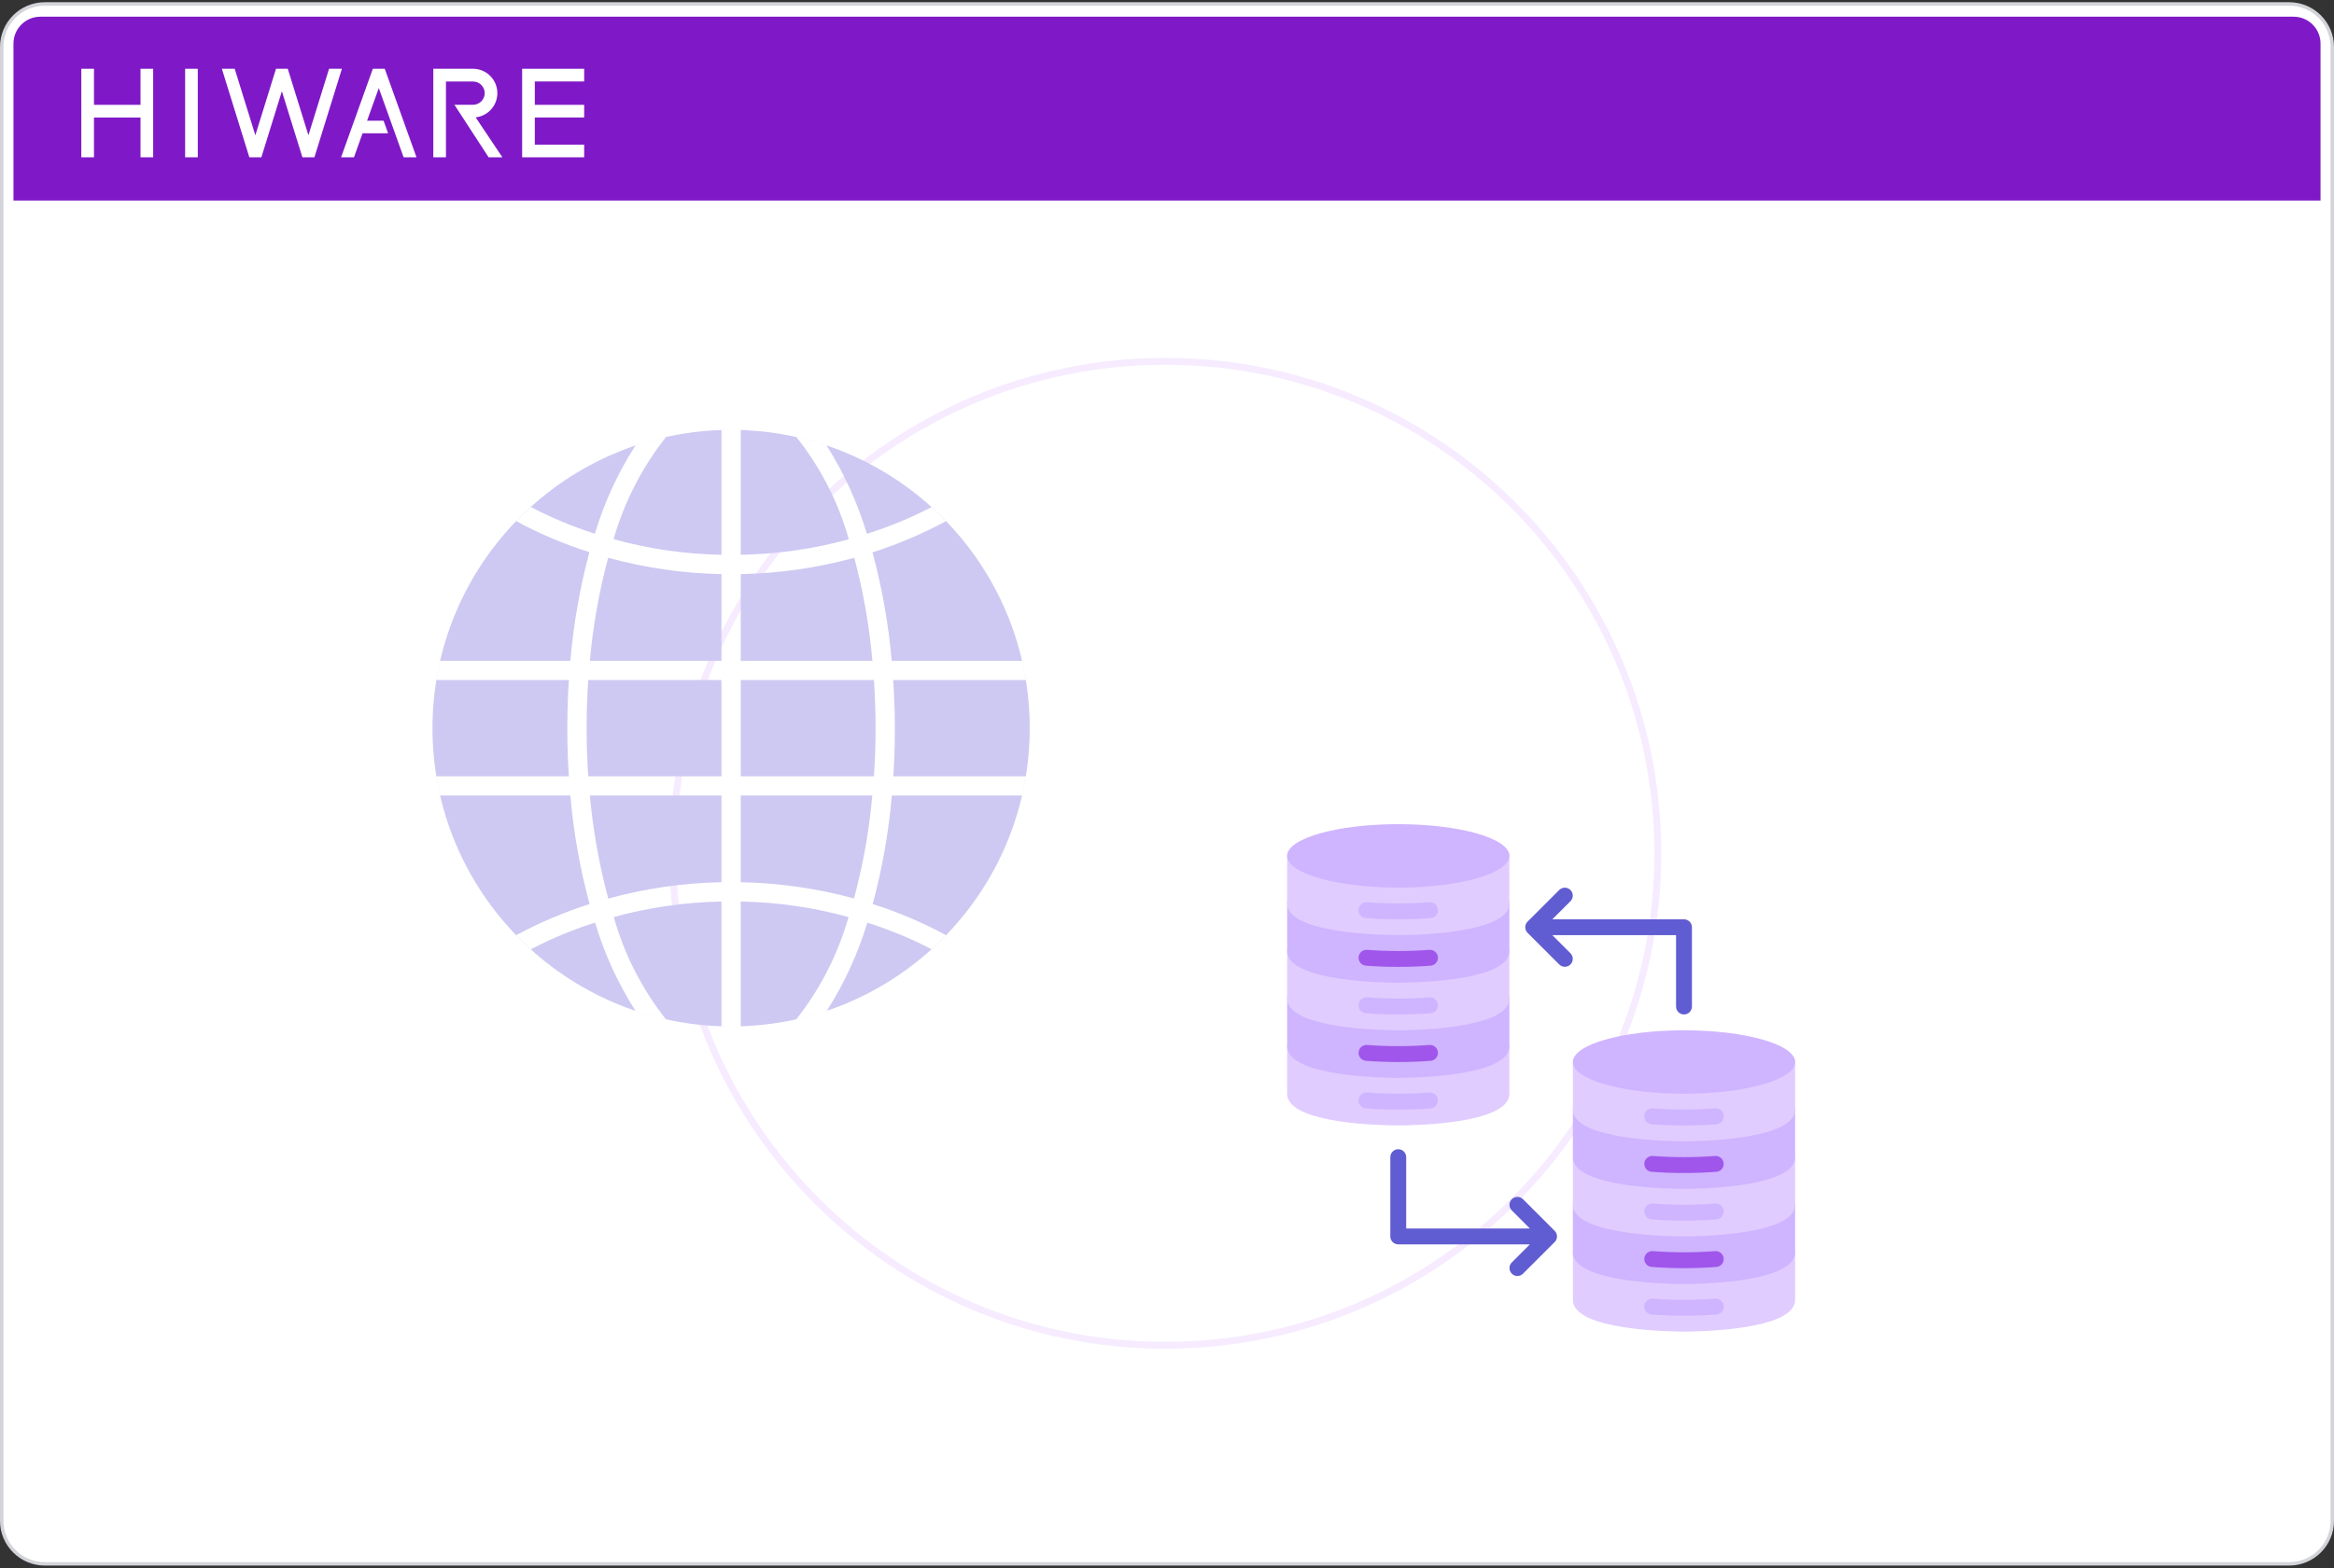 <svg width="680" height="457" viewBox="0 0 680 457" fill="none" xmlns="http://www.w3.org/2000/svg">
<rect x="0" y="0" width="680" height="457" fill="#333333" stroke="none"/>
<path d="M13.077 1.141H666.923C673.87 1.141 679.5 6.762 679.5 13.695V443.201C679.5 450.135 673.87 455.756 666.923 455.756H13.077C6.13 455.756 0.5 450.135 0.5 443.201V13.695C0.5 6.762 6.13 1.141 13.077 1.141Z" fill="white" stroke="#D2D4D9"/>
<path fill-rule="evenodd" clip-rule="evenodd" d="M339.5 391.055C418.201 391.055 482 327.309 482 248.675C482 170.041 418.201 106.295 339.5 106.295C260.799 106.295 197 170.041 197 248.675C197 327.309 260.799 391.055 339.5 391.055ZM339.5 393.053C419.305 393.053 484 328.413 484 248.675C484 168.937 419.305 104.297 339.5 104.297C259.695 104.297 195 168.937 195 248.675C195 328.413 259.695 393.053 339.5 393.053Z" fill="#F6EBFF"/>
<path d="M3.924 12.707C3.924 8.377 7.437 4.867 11.77 4.867H668.232C672.565 4.867 676.078 8.377 676.078 12.707V58.437H3.924V12.707Z" fill="#7F19C7"/>
<path d="M108.63 20.029L99.377 45.834H103.129L105.626 38.849H113.072L111.752 35.175H106.946L110.36 25.661L117.591 45.834H121.343L112.09 20.029H108.63Z" fill="white"/>
<path d="M170.199 23.737V20.043H152.121V45.841H170.199V42.154H155.815V34.239H170.199V30.552H155.815V23.737H170.199Z" fill="white"/>
<path d="M57.623 20.043H53.935V45.841H57.623V20.043Z" fill="white"/>
<path d="M40.937 30.552H27.378V20.043H23.691V45.841H27.378V34.246H40.937V45.841H44.624V20.043H40.937V30.552Z" fill="white"/>
<path d="M138.83 34.168C142.263 33.674 144.903 30.708 144.903 27.144C144.903 23.23 141.723 20.043 137.809 20.043H126.24V45.841H129.927V23.756H137.828C139.695 23.756 141.216 25.278 141.216 27.144C141.216 29.011 139.695 30.533 137.828 30.533H132.398L142.354 45.841H146.366L138.583 34.213C138.583 34.213 138.719 34.181 138.836 34.161" fill="white"/>
<path d="M95.879 20.029L89.857 39.422L83.836 20.029H80.415L74.394 39.422L68.372 20.029H64.633L72.644 45.834H76.149L82.125 26.591L88.101 45.834H91.606L99.618 20.029H95.879Z" fill="white"/>
<g clip-path="url(#clip0_10860_175312)">
<path d="M452.944 358.696L443.697 349.456C443.261 349.035 442.677 348.803 442.071 348.808C441.464 348.813 440.884 349.056 440.456 349.484C440.027 349.913 439.784 350.492 439.779 351.098C439.773 351.704 440.006 352.288 440.428 352.723L445.73 358.022H409.688V337.227C409.688 336.614 409.444 336.026 409.01 335.593C408.577 335.159 407.988 334.916 407.375 334.916C406.762 334.916 406.173 335.159 405.74 335.593C405.306 336.026 405.062 336.614 405.062 337.227V360.332C405.062 360.945 405.306 361.533 405.74 361.966C406.173 362.399 406.762 362.643 407.375 362.643H445.73L440.428 367.941C440.006 368.376 439.773 368.96 439.779 369.566C439.784 370.172 440.027 370.751 440.456 371.18C440.884 371.608 441.464 371.851 442.071 371.856C442.677 371.862 443.261 371.629 443.697 371.208L452.944 361.969C453.378 361.534 453.621 360.946 453.621 360.332C453.621 359.719 453.378 359.13 452.944 358.696Z" fill="#605CD1"/>
<path d="M490.625 267.911H452.27L457.572 262.613C457.993 262.177 458.226 261.594 458.221 260.988C458.216 260.382 457.973 259.802 457.544 259.374C457.115 258.946 456.535 258.703 455.929 258.697C455.323 258.692 454.738 258.925 454.302 259.346L445.054 268.586C444.622 269.021 444.379 269.609 444.379 270.222C444.379 270.835 444.622 271.423 445.054 271.857L454.302 281.097C454.738 281.518 455.323 281.751 455.929 281.746C456.535 281.741 457.115 281.498 457.544 281.069C457.973 280.641 458.216 280.061 458.221 279.456C458.226 278.85 457.993 278.266 457.572 277.83L452.27 272.532H488.312V293.327C488.312 293.94 488.556 294.528 488.99 294.961C489.423 295.394 490.011 295.638 490.625 295.638C491.238 295.638 491.826 295.394 492.26 294.961C492.694 294.528 492.937 293.94 492.937 293.327V270.222C492.937 269.609 492.694 269.021 492.26 268.588C491.826 268.155 491.238 267.911 490.625 267.911Z" fill="#605CD1"/>
<path d="M437.438 302.568C436.853 302.568 436.29 302.789 435.862 303.187C435.435 303.584 435.173 304.129 435.132 304.712C433.969 306.465 423.909 309.5 407.375 309.5C390.841 309.5 380.781 306.465 379.618 304.712C379.573 304.117 379.299 303.562 378.853 303.165C378.408 302.767 377.826 302.557 377.229 302.578C376.632 302.6 376.066 302.852 375.651 303.28C375.235 303.709 375.002 304.282 375 304.879V318.742C375 327.725 404.062 327.984 407.375 327.984C410.688 327.984 439.75 327.725 439.75 318.742V304.879C439.75 304.266 439.506 303.678 439.073 303.245C438.639 302.812 438.051 302.568 437.438 302.568Z" fill="#E0CCFF"/>
<path d="M407.376 323.363C404.072 323.363 400.899 323.244 397.943 323.009C397.331 322.961 396.764 322.672 396.366 322.205C395.968 321.739 395.771 321.134 395.82 320.523C395.868 319.912 396.158 319.345 396.624 318.947C397.091 318.55 397.697 318.353 398.308 318.402C404.345 318.853 410.406 318.853 416.443 318.402C417.054 318.353 417.66 318.55 418.127 318.947C418.593 319.345 418.883 319.912 418.931 320.523C418.98 321.134 418.783 321.739 418.385 322.205C417.987 322.672 417.42 322.961 416.808 323.009C413.852 323.244 410.679 323.363 407.376 323.363Z" fill="#CFB4FF"/>
<path d="M437.438 288.705C436.853 288.705 436.29 288.926 435.862 289.323C435.435 289.721 435.173 290.266 435.132 290.849C433.969 292.602 423.909 295.637 407.375 295.637C390.841 295.637 380.781 292.602 379.618 290.849C379.573 290.253 379.299 289.699 378.853 289.301C378.408 288.904 377.826 288.694 377.229 288.715C376.632 288.737 376.066 288.988 375.651 289.417C375.235 289.846 375.002 290.419 375 291.016V304.879C375 313.862 404.062 314.121 407.375 314.121C410.688 314.121 439.75 313.862 439.75 304.879V291.016C439.75 290.403 439.506 289.815 439.073 289.382C438.639 288.949 438.051 288.705 437.438 288.705Z" fill="#CFB4FF"/>
<path d="M437.438 274.842C436.853 274.841 436.29 275.062 435.862 275.46C435.435 275.858 435.173 276.403 435.132 276.985C433.969 278.739 423.909 281.773 407.375 281.773C390.841 281.773 380.781 278.739 379.618 276.985C379.573 276.39 379.299 275.836 378.853 275.438C378.408 275.04 377.826 274.83 377.229 274.852C376.632 274.873 376.066 275.125 375.651 275.554C375.235 275.983 375.002 276.556 375 277.152V291.016C375 299.998 404.062 300.258 407.375 300.258C410.688 300.258 439.75 299.998 439.75 291.016V277.152C439.75 276.54 439.506 275.952 439.073 275.519C438.639 275.085 438.051 274.842 437.438 274.842Z" fill="#E0CCFF"/>
<path d="M437.438 260.979C436.853 260.978 436.29 261.199 435.862 261.597C435.435 261.995 435.173 262.54 435.132 263.122C433.969 264.875 423.909 267.91 407.375 267.91C390.841 267.91 380.781 264.875 379.618 263.122C379.573 262.527 379.299 261.972 378.853 261.575C378.408 261.177 377.826 260.967 377.229 260.989C376.632 261.01 376.066 261.262 375.651 261.691C375.235 262.119 375.002 262.692 375 263.289V277.152C375 286.135 404.062 286.395 407.375 286.395C410.688 286.395 439.75 286.135 439.75 277.152V263.289C439.75 262.676 439.506 262.089 439.073 261.655C438.639 261.222 438.051 260.979 437.438 260.979Z" fill="#CFB4FF"/>
<path d="M437.438 247.115C436.853 247.115 436.29 247.336 435.862 247.734C435.435 248.131 435.173 248.676 435.132 249.259C433.969 251.012 423.909 254.047 407.375 254.047C390.841 254.047 380.781 251.012 379.618 249.259C379.573 248.664 379.299 248.109 378.853 247.711C378.408 247.314 377.826 247.104 377.229 247.125C376.632 247.147 376.066 247.398 375.651 247.827C375.235 248.256 375.002 248.829 375 249.426V263.289C375 272.272 404.062 272.531 407.375 272.531C410.688 272.531 439.75 272.272 439.75 263.289V249.426C439.75 248.813 439.506 248.225 439.073 247.792C438.639 247.359 438.051 247.115 437.438 247.115Z" fill="#E0CCFF"/>
<path d="M407.376 267.909C404.072 267.909 400.899 267.791 397.943 267.556C397.331 267.508 396.764 267.219 396.366 266.752C395.968 266.286 395.771 265.681 395.82 265.07C395.868 264.459 396.158 263.892 396.624 263.494C397.091 263.096 397.697 262.9 398.308 262.949C404.345 263.4 410.406 263.4 416.443 262.949C417.054 262.9 417.66 263.096 418.127 263.494C418.593 263.892 418.883 264.459 418.931 265.07C418.98 265.681 418.783 266.286 418.385 266.752C417.987 267.219 417.42 267.508 416.808 267.556C413.852 267.791 410.679 267.909 407.376 267.909Z" fill="#CFB4FF"/>
<path d="M407.376 281.773C404.072 281.773 400.899 281.654 397.943 281.42C397.331 281.371 396.764 281.082 396.366 280.616C395.968 280.149 395.771 279.544 395.82 278.933C395.868 278.322 396.158 277.755 396.624 277.357C397.091 276.96 397.697 276.763 398.308 276.812C404.345 277.263 410.406 277.263 416.443 276.812C417.053 276.77 417.655 276.968 418.12 277.365C418.586 277.761 418.877 278.324 418.931 278.933C418.955 279.236 418.92 279.54 418.826 279.829C418.732 280.117 418.583 280.385 418.385 280.616C418.188 280.847 417.948 281.037 417.677 281.174C417.406 281.312 417.111 281.396 416.808 281.42C413.852 281.654 410.679 281.773 407.376 281.773Z" fill="#A056EA"/>
<path d="M407.376 295.636C404.072 295.636 400.899 295.517 397.943 295.283C397.64 295.259 397.345 295.176 397.074 295.038C396.804 294.9 396.563 294.71 396.366 294.479C396.169 294.248 396.019 293.981 395.925 293.692C395.832 293.403 395.796 293.099 395.82 292.796C395.844 292.494 395.927 292.199 396.065 291.929C396.203 291.658 396.393 291.418 396.624 291.221C396.856 291.024 397.123 290.874 397.412 290.781C397.701 290.687 398.006 290.651 398.308 290.675C404.345 291.126 410.406 291.126 416.443 290.675C416.745 290.651 417.05 290.687 417.339 290.781C417.628 290.874 417.896 291.024 418.127 291.221C418.358 291.418 418.548 291.658 418.686 291.929C418.824 292.199 418.907 292.494 418.931 292.796C418.955 293.099 418.919 293.403 418.826 293.692C418.732 293.981 418.582 294.248 418.385 294.479C418.188 294.71 417.947 294.9 417.677 295.038C417.406 295.176 417.111 295.259 416.808 295.283C413.852 295.517 410.679 295.636 407.376 295.636Z" fill="#CFB4FF"/>
<path d="M407.376 309.499C404.072 309.499 400.899 309.381 397.943 309.146C397.64 309.122 397.345 309.039 397.074 308.901C396.804 308.763 396.563 308.573 396.366 308.342C396.169 308.111 396.019 307.844 395.925 307.555C395.832 307.266 395.796 306.962 395.82 306.66C395.844 306.357 395.927 306.062 396.065 305.792C396.203 305.522 396.393 305.281 396.624 305.084C396.856 304.887 397.123 304.738 397.412 304.644C397.701 304.55 398.006 304.514 398.308 304.538C404.345 304.99 410.406 304.99 416.443 304.538C416.745 304.514 417.05 304.55 417.339 304.644C417.628 304.738 417.896 304.887 418.127 305.084C418.358 305.281 418.548 305.522 418.686 305.792C418.824 306.062 418.907 306.357 418.931 306.66C418.955 306.962 418.919 307.266 418.826 307.555C418.732 307.844 418.582 308.111 418.385 308.342C418.188 308.573 417.947 308.763 417.677 308.901C417.406 309.039 417.111 309.122 416.808 309.146C413.852 309.381 410.679 309.499 407.376 309.499Z" fill="#A056EA"/>
<path d="M407.375 258.668C425.255 258.668 439.75 254.53 439.75 249.426C439.75 244.321 425.255 240.184 407.375 240.184C389.495 240.184 375 244.321 375 249.426C375 254.53 389.495 258.668 407.375 258.668Z" fill="#CFB4FF"/>
<path d="M520.688 362.643C520.103 362.642 519.54 362.863 519.112 363.261C518.685 363.659 518.423 364.204 518.382 364.786C517.219 366.539 507.159 369.574 490.625 369.574C474.091 369.574 464.031 366.539 462.868 364.786C462.823 364.191 462.549 363.636 462.103 363.239C461.658 362.841 461.076 362.631 460.479 362.653C459.882 362.674 459.316 362.926 458.901 363.355C458.485 363.783 458.252 364.356 458.25 364.953V378.816C458.25 387.799 487.312 388.059 490.625 388.059C493.938 388.059 523 387.799 523 378.816V364.953C523 364.34 522.756 363.753 522.323 363.319C521.889 362.886 521.301 362.643 520.688 362.643Z" fill="#E0CCFF"/>
<path d="M490.626 383.439C487.322 383.439 484.149 383.32 481.193 383.086C480.581 383.037 480.014 382.748 479.616 382.282C479.218 381.815 479.021 381.21 479.07 380.599C479.118 379.988 479.408 379.421 479.874 379.023C480.341 378.626 480.947 378.429 481.558 378.478C487.595 378.929 493.656 378.929 499.693 378.478C500.304 378.429 500.91 378.626 501.377 379.023C501.843 379.421 502.133 379.988 502.181 380.599C502.23 381.21 502.033 381.815 501.635 382.282C501.237 382.748 500.67 383.037 500.058 383.086C497.102 383.32 493.929 383.439 490.626 383.439Z" fill="#CFB4FF"/>
<path d="M520.688 348.779C520.103 348.779 519.54 349 519.112 349.398C518.685 349.795 518.423 350.34 518.382 350.923C517.219 352.676 507.159 355.711 490.625 355.711C474.091 355.711 464.031 352.676 462.868 350.923C462.823 350.328 462.549 349.773 462.103 349.376C461.658 348.978 461.076 348.768 460.479 348.789C459.882 348.811 459.316 349.063 458.901 349.491C458.485 349.92 458.252 350.493 458.25 351.09V364.953C458.25 373.936 487.312 374.195 490.625 374.195C493.938 374.195 523 373.936 523 364.953V351.09C523 350.477 522.756 349.889 522.323 349.456C521.889 349.023 521.301 348.779 520.688 348.779Z" fill="#CFB4FF"/>
<path d="M520.688 334.916C520.103 334.916 519.54 335.137 519.112 335.534C518.685 335.932 518.423 336.477 518.382 337.06C517.219 338.813 507.159 341.848 490.625 341.848C474.091 341.848 464.031 338.813 462.868 337.06C462.823 336.464 462.549 335.91 462.103 335.512C461.658 335.115 461.076 334.905 460.479 334.926C459.882 334.948 459.316 335.199 458.901 335.628C458.485 336.057 458.252 336.63 458.25 337.227V351.09C458.25 360.073 487.312 360.332 490.625 360.332C493.938 360.332 523 360.073 523 351.09V337.227C523 336.614 522.756 336.026 522.323 335.593C521.889 335.159 521.301 334.916 520.688 334.916Z" fill="#E0CCFF"/>
<path d="M520.688 321.053C520.103 321.052 519.54 321.273 519.112 321.671C518.685 322.069 518.423 322.614 518.382 323.196C517.219 324.949 507.159 327.984 490.625 327.984C474.091 327.984 464.031 324.949 462.868 323.196C462.823 322.601 462.549 322.047 462.103 321.649C461.658 321.251 461.076 321.041 460.479 321.063C459.882 321.084 459.316 321.336 458.901 321.765C458.485 322.194 458.252 322.766 458.25 323.363V337.227C458.25 346.209 487.312 346.469 490.625 346.469C493.938 346.469 523 346.209 523 337.227V323.363C523 322.75 522.756 322.163 522.323 321.729C521.889 321.296 521.301 321.053 520.688 321.053Z" fill="#CFB4FF"/>
<path d="M520.688 307.189C520.103 307.189 519.54 307.41 519.112 307.808C518.685 308.206 518.423 308.751 518.382 309.333C517.219 311.086 507.159 314.121 490.625 314.121C474.091 314.121 464.031 311.086 462.868 309.333C462.823 308.738 462.549 308.183 462.103 307.786C461.658 307.388 461.076 307.178 460.479 307.2C459.882 307.221 459.316 307.473 458.901 307.902C458.485 308.33 458.252 308.903 458.25 309.5V323.363C458.25 332.346 487.312 332.606 490.625 332.606C493.938 332.606 523 332.346 523 323.363V309.5C523 308.887 522.756 308.3 522.323 307.866C521.889 307.433 521.301 307.189 520.688 307.189Z" fill="#E0CCFF"/>
<path d="M490.626 327.984C487.322 327.984 484.149 327.865 481.193 327.631C480.581 327.582 480.014 327.293 479.616 326.827C479.218 326.36 479.021 325.755 479.07 325.144C479.118 324.533 479.408 323.966 479.874 323.568C480.341 323.171 480.947 322.974 481.558 323.023C487.595 323.474 493.656 323.474 499.693 323.023C500.304 322.974 500.91 323.171 501.377 323.568C501.843 323.966 502.133 324.533 502.181 325.144C502.23 325.755 502.033 326.36 501.635 326.827C501.237 327.293 500.67 327.582 500.058 327.631C497.102 327.865 493.929 327.984 490.626 327.984Z" fill="#CFB4FF"/>
<path d="M490.626 341.847C487.322 341.847 484.149 341.728 481.193 341.494C480.581 341.445 480.014 341.156 479.616 340.69C479.218 340.224 479.021 339.618 479.07 339.007C479.118 338.396 479.408 337.829 479.874 337.432C480.341 337.034 480.947 336.838 481.558 336.886C487.595 337.337 493.656 337.337 499.693 336.886C500.303 336.844 500.905 337.043 501.37 337.439C501.836 337.836 502.127 338.399 502.181 339.007C502.205 339.31 502.17 339.614 502.076 339.903C501.982 340.192 501.833 340.459 501.635 340.69C501.438 340.921 501.198 341.111 500.927 341.249C500.656 341.387 500.361 341.47 500.058 341.494C497.102 341.728 493.929 341.847 490.626 341.847Z" fill="#A056EA"/>
<path d="M490.626 355.71C487.322 355.71 484.149 355.592 481.193 355.357C480.581 355.309 480.014 355.019 479.616 354.553C479.218 354.087 479.021 353.482 479.07 352.871C479.118 352.259 479.408 351.693 479.874 351.295C480.341 350.897 480.947 350.701 481.558 350.749C487.595 351.201 493.656 351.201 499.693 350.749C500.304 350.701 500.91 350.897 501.377 351.295C501.843 351.693 502.133 352.259 502.181 352.871C502.23 353.482 502.033 354.087 501.635 354.553C501.237 355.019 500.67 355.309 500.058 355.357C497.102 355.592 493.929 355.71 490.626 355.71Z" fill="#CFB4FF"/>
<path d="M490.626 369.575C487.322 369.575 484.149 369.457 481.193 369.222C480.581 369.174 480.014 368.885 479.616 368.418C479.218 367.952 479.021 367.347 479.07 366.736C479.118 366.125 479.408 365.558 479.874 365.16C480.341 364.762 480.947 364.566 481.558 364.615C487.595 365.066 493.656 365.066 499.693 364.615C500.304 364.566 500.91 364.762 501.377 365.16C501.843 365.558 502.133 366.125 502.181 366.736C502.23 367.347 502.033 367.952 501.635 368.418C501.237 368.885 500.67 369.174 500.058 369.222C497.102 369.457 493.929 369.575 490.626 369.575Z" fill="#A056EA"/>
<path d="M490.625 318.742C508.505 318.742 523 314.604 523 309.5C523 304.396 508.505 300.258 490.625 300.258C472.745 300.258 458.25 304.396 458.25 309.5C458.25 314.604 472.745 318.742 490.625 318.742Z" fill="#CFB4FF"/>
</g>
<path fill-rule="evenodd" clip-rule="evenodd" d="M300 212.206C300 260.214 261.049 299.133 213 299.133C213.926 299.133 214.88 299.105 215.806 299.077V262.736C226.422 262.919 236.973 264.436 247.211 267.25C244.155 278.082 238.986 288.202 232 297.03C234.998 296.369 237.959 295.545 240.868 294.562H240.896C245.994 286.585 249.961 277.941 252.683 268.877C259.125 270.915 265.378 273.504 271.374 276.616C272.833 275.298 274.237 273.924 275.584 272.522C268.777 268.835 261.635 265.803 254.255 263.465C257.042 253.106 258.911 242.521 259.84 231.835H297.755C298.176 229.984 298.569 228.133 298.849 226.226H260.261C260.569 221.656 260.71 216.945 260.71 212.206C260.71 207.467 260.541 202.784 260.232 198.186H298.849C298.569 196.279 298.176 194.428 297.755 192.577H259.811C258.869 181.9 256.991 171.325 254.199 160.975C261.593 158.616 268.753 155.574 275.584 151.89C274.237 150.488 272.833 149.114 271.374 147.796C265.343 150.924 259.052 153.523 252.571 155.563C249.837 146.504 245.891 137.854 240.84 129.85C237.95 128.867 235.008 128.043 232.028 127.382C239.044 136.187 244.235 146.302 247.295 157.134V157.162C237.029 159.976 226.45 161.493 215.806 161.676V125.335C214.88 125.307 213.926 125.279 213 125.279C213 125.279 213 125.279 213 125.279C261.049 125.279 300 164.198 300 212.206ZM212.989 125.279C164.945 125.285 126 164.201 126 212.206C126 260.214 164.951 299.133 213 299.133C213 299.133 213 299.133 213 299.133C212.074 299.133 211.12 299.105 210.193 299.077V262.736C199.587 262.923 189.046 264.44 178.817 267.25C181.858 278.082 187.018 288.204 194 297.03C191.001 296.369 188.041 295.545 185.132 294.562C180.043 286.584 176.085 277.94 173.373 268.877C166.922 270.9 160.666 273.499 154.682 276.644C153.222 275.326 151.791 273.952 150.416 272.522C157.241 268.854 164.391 265.822 171.773 263.465C168.978 253.106 167.1 242.522 166.16 231.835H128.245C127.824 229.984 127.431 228.133 127.151 226.226H165.739C165.431 221.628 165.29 216.945 165.29 212.206C165.29 207.467 165.431 202.784 165.739 198.186H127.151C127.431 196.279 127.824 194.428 128.245 192.577H166.16C167.094 181.884 168.953 171.292 171.717 160.919C164.351 158.579 157.22 155.556 150.416 151.89C151.791 150.46 153.222 149.086 154.682 147.768C160.655 150.896 166.89 153.495 173.317 155.535C176.036 146.465 180.013 137.819 185.132 129.85C188.046 128.854 191.017 128.03 194.028 127.382C187.044 136.208 181.857 146.316 178.761 157.134C189.005 159.967 199.566 161.493 210.193 161.676V125.335C211.116 125.307 212.066 125.28 212.989 125.279ZM177.218 261.866C187.969 258.915 199.046 257.314 210.193 257.099V231.835H171.857C172.777 241.98 174.57 252.028 177.218 261.866ZM171.38 226.226H210.193V198.186H171.38C171.071 202.784 170.903 207.467 170.903 212.206C170.903 216.945 171.071 221.628 171.38 226.226ZM171.857 192.577H210.193V167.313C199.037 167.098 187.95 165.497 177.19 162.546C174.539 172.382 172.754 182.431 171.857 192.577ZM248.894 162.546C238.106 165.501 226.991 167.102 215.806 167.313V192.577H254.171C253.285 182.433 251.52 172.385 248.894 162.546ZM254.62 198.186H215.806V226.226H254.62C254.928 221.628 255.097 216.945 255.097 212.206C255.097 207.467 254.928 202.784 254.62 198.186ZM215.806 257.099C226.961 257.315 238.046 258.906 248.81 261.838C251.461 252.012 253.245 241.972 254.142 231.835H215.806V257.099Z" fill="#CDC9F2"/>
<defs>
<clipPath id="clip0_10860_175312">
<rect width="148" height="147.875" fill="white" transform="translate(375 240.184)"/>
</clipPath>
</defs>
</svg>
